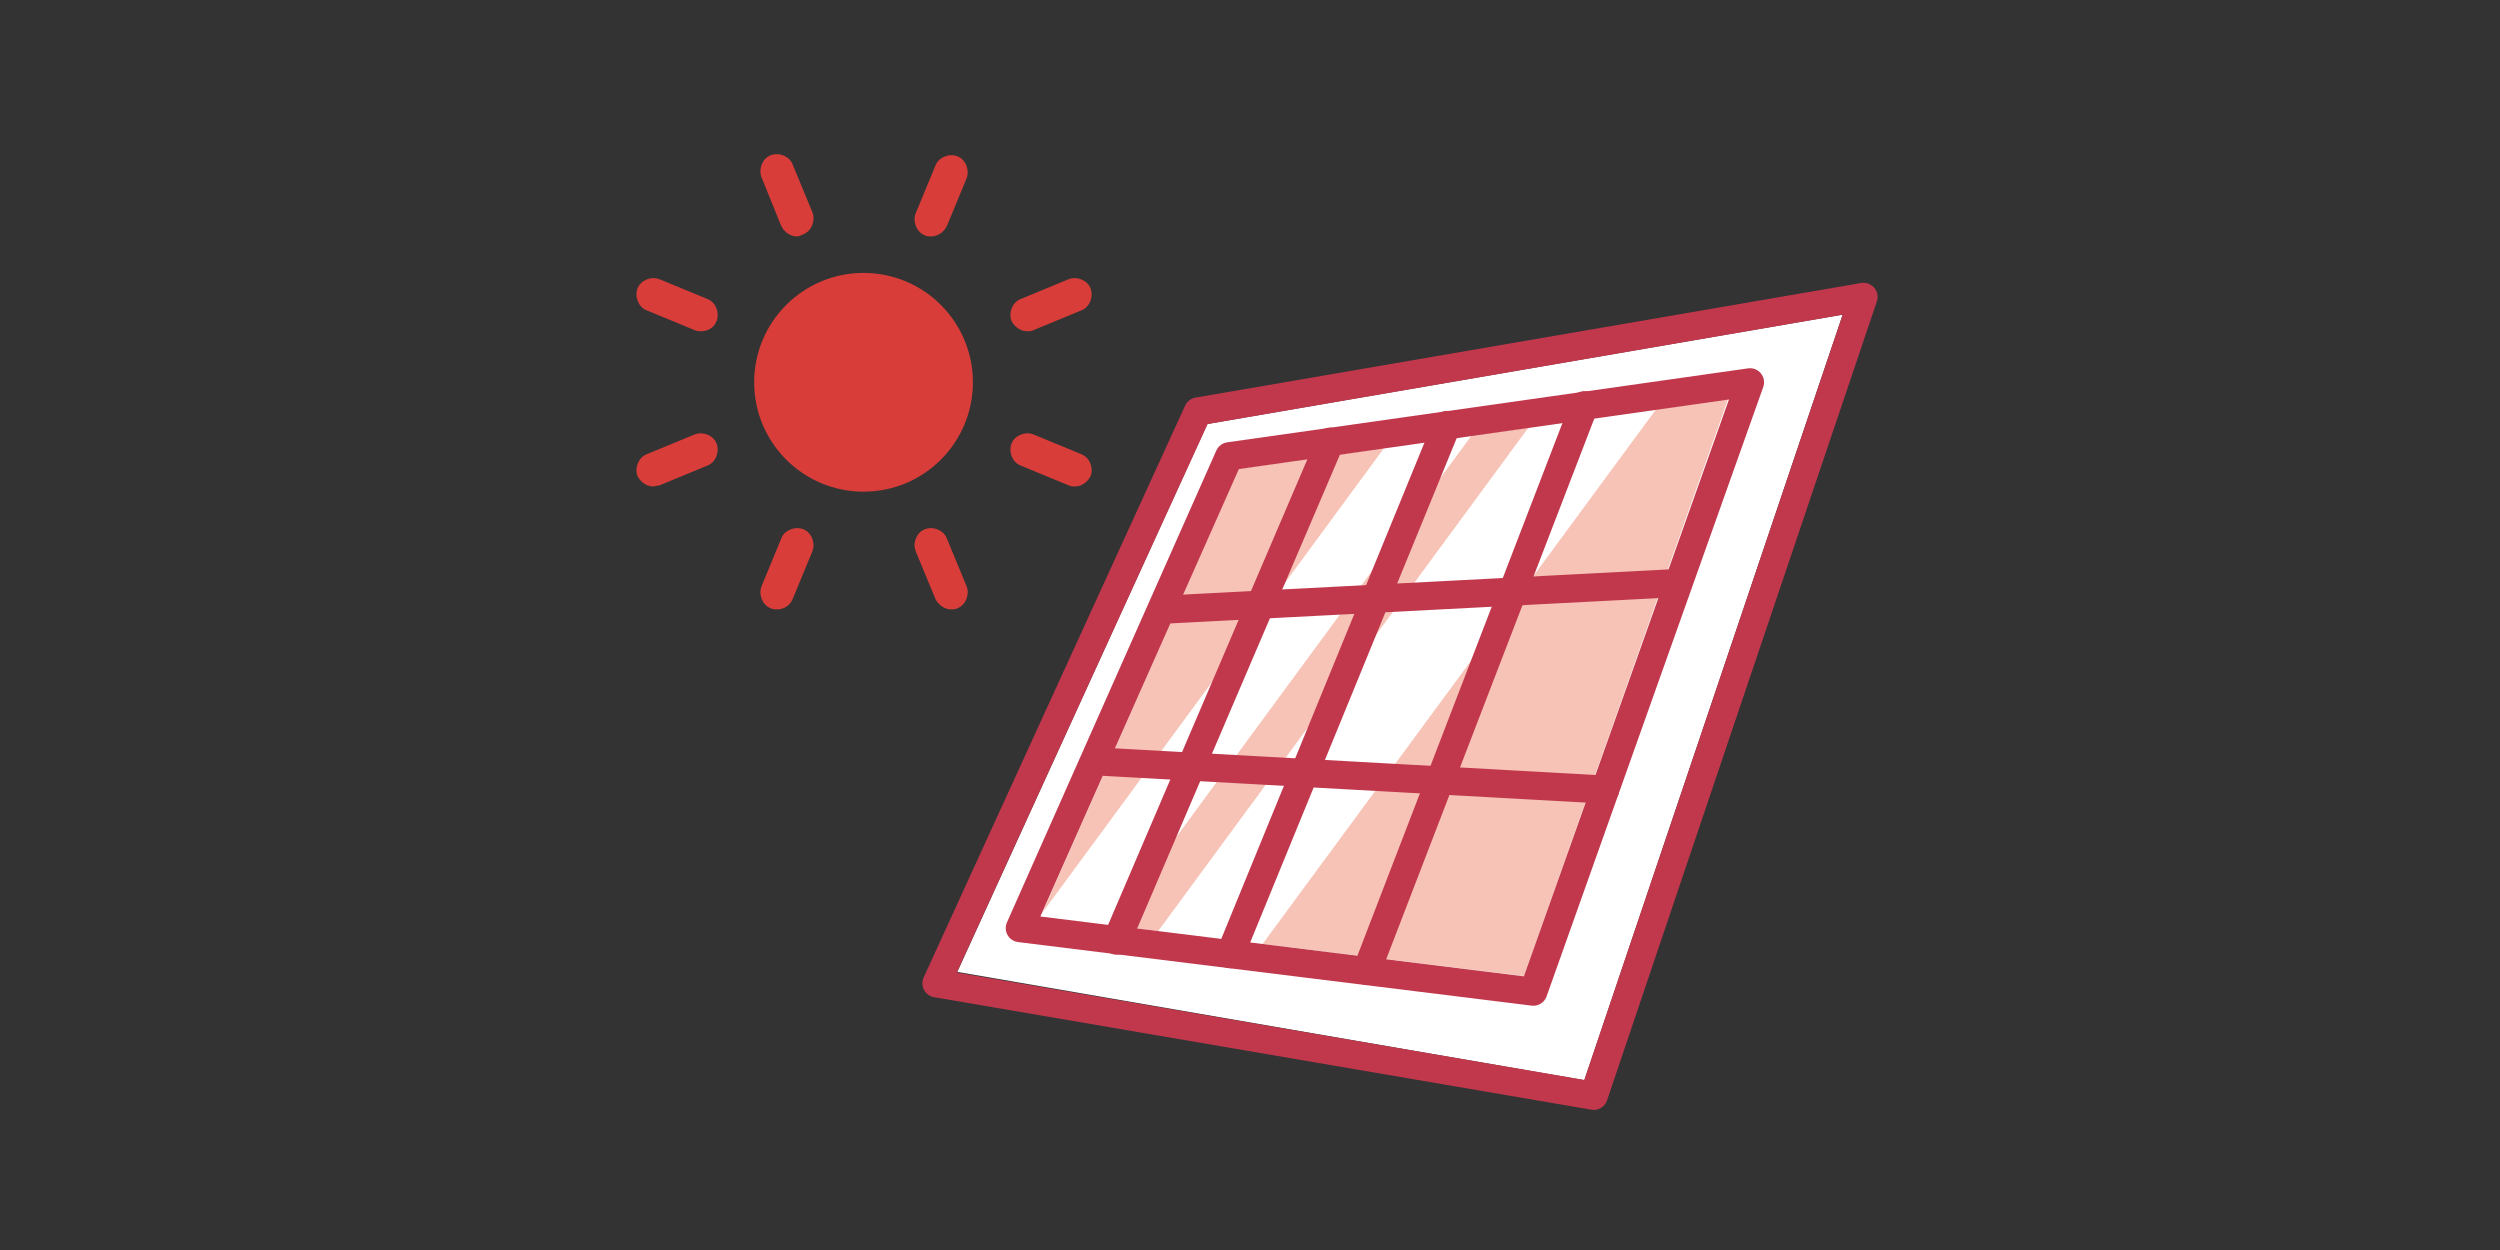 <?xml version="1.0" encoding="utf-8"?>
<!-- Generator: Adobe Illustrator 28.2.0, SVG Export Plug-In . SVG Version: 6.00 Build 0)  -->
<svg version="1.1" id="レイヤー_1" xmlns="http://www.w3.org/2000/svg" xmlns:xlink="http://www.w3.org/1999/xlink" x="0px"
	 y="0px" viewBox="0 0 240 120" style="enable-background:new 0 0 240 120;" xml:space="preserve">
<rect x="0" y="0" width="240" height="120" fill="#333333" stroke="none"/>
<style type="text/css">
	.st0{fill:#FFFFFF;}
	.st1{fill:#F7C3B6;}
	.st2{fill:none;stroke:#C1384D;stroke-width:2.7;stroke-linecap:round;stroke-linejoin:round;stroke-miterlimit:10;}
	.st3{fill:#D83D3A;}
</style>
<g>
	<polygon class="st0" points="152.1,103.7 91.9,93.3 115.9,40.7 176.9,30.2 	"/>
	<polygon class="st1" points="118.9,45 165.9,38.3 146.3,93.7 99.9,88 	"/>
	<polygon class="st0" points="104.8,91.4 96.7,92.2 134.5,40.8 142.6,40 	"/>
	<polygon class="st0" points="119.9,92.4 109.7,91.4 147.5,40 160.3,37.5 	"/>
	<g>
		<g>
			<polygon class="st2" points="89.9,94.4 115,39.5 178.9,28.5 153,105.2 			"/>
			<polygon class="st2" points="147.2,95.2 97.9,89.1 118,43.8 168,36.7 			"/>
			<line class="st2" x1="112.3" y1="58.5" x2="160.5" y2="56"/>
			<line class="st2" x1="105.4" y1="73.1" x2="154.1" y2="75.8"/>
			<line class="st2" x1="138.9" y1="40.8" x2="118.1" y2="91.6"/>
			<line class="st2" x1="152.1" y1="38.9" x2="131.2" y2="93.2"/>
			<line class="st2" x1="127.7" y1="42.4" x2="107.2" y2="90.3"/>
		</g>
		<g>
			<g>
				<path class="st3" d="M76.5,22.7c-0.6,0-1.2-0.4-1.5-1L73.1,17c-0.3-0.8,0.1-1.8,0.9-2.1c0.8-0.3,1.8,0.1,2.1,0.9l1.9,4.6
					c0.3,0.8-0.1,1.8-0.9,2.1C76.9,22.6,76.7,22.7,76.5,22.7z"/>
				<path class="st3" d="M91.3,58.5c-0.6,0-1.2-0.4-1.5-1l-1.9-4.6c-0.3-0.8,0.1-1.8,0.9-2.1c0.8-0.3,1.8,0.1,2.1,0.9l1.9,4.6
					c0.3,0.8-0.1,1.8-0.9,2.1C91.7,58.5,91.5,58.5,91.3,58.5z"/>
				<path class="st3" d="M62.7,46.7c-0.6,0-1.2-0.4-1.5-1c-0.3-0.8,0.1-1.8,0.9-2.1l4.6-1.9c0.8-0.3,1.8,0.1,2.1,0.9
					c0.3,0.8-0.1,1.8-0.9,2.1l-4.6,1.9C63.1,46.6,62.9,46.7,62.7,46.7z"/>
				<path class="st3" d="M98.6,31.8c-0.6,0-1.2-0.4-1.5-1c-0.3-0.8,0.1-1.8,0.9-2.1l4.6-1.9c0.8-0.3,1.8,0.1,2.1,0.9
					c0.3,0.8-0.1,1.8-0.9,2.1l-4.6,1.9C99,31.8,98.8,31.8,98.6,31.8z"/>
				<path class="st3" d="M67.3,31.8c-0.2,0-0.4,0-0.6-0.1l-4.6-1.9c-0.8-0.3-1.2-1.3-0.9-2.1c0.3-0.8,1.3-1.2,2.1-0.9l4.6,1.9
					c0.8,0.3,1.2,1.3,0.9,2.1C68.6,31.4,68,31.8,67.3,31.8z"/>
				<path class="st3" d="M103.2,46.7c-0.2,0-0.4,0-0.6-0.1l-4.6-1.9c-0.8-0.3-1.2-1.3-0.9-2.1c0.3-0.8,1.3-1.2,2.1-0.9l4.6,1.9
					c0.8,0.3,1.2,1.3,0.9,2.1C104.4,46.3,103.8,46.7,103.2,46.7z"/>
				<path class="st3" d="M74.6,58.5c-0.2,0-0.4,0-0.6-0.1c-0.8-0.3-1.2-1.3-0.9-2.1l1.9-4.6c0.3-0.8,1.3-1.2,2.1-0.9
					c0.8,0.3,1.2,1.3,0.9,2.1l-1.9,4.6C75.8,58.2,75.2,58.5,74.6,58.5z"/>
				<path class="st3" d="M89.4,22.7c-0.2,0-0.4,0-0.6-0.1c-0.8-0.3-1.2-1.3-0.9-2.1l1.9-4.6c0.3-0.8,1.3-1.2,2.1-0.9
					c0.8,0.3,1.2,1.3,0.9,2.1l-1.9,4.6C90.6,22.3,90,22.7,89.4,22.7z"/>
			</g>
			<g>
				<circle class="st3" cx="82.9" cy="36.7" r="8.9"/>
				<path class="st3" d="M82.9,47.2c-5.8,0-10.5-4.7-10.5-10.5s4.7-10.5,10.5-10.5s10.5,4.7,10.5,10.5S88.7,47.2,82.9,47.2z
					 M82.9,29.4c-4,0-7.3,3.3-7.3,7.3c0,4,3.3,7.3,7.3,7.3c4,0,7.3-3.3,7.3-7.3C90.2,32.7,86.9,29.4,82.9,29.4z"/>
			</g>
		</g>
	</g>
</g>
</svg>
